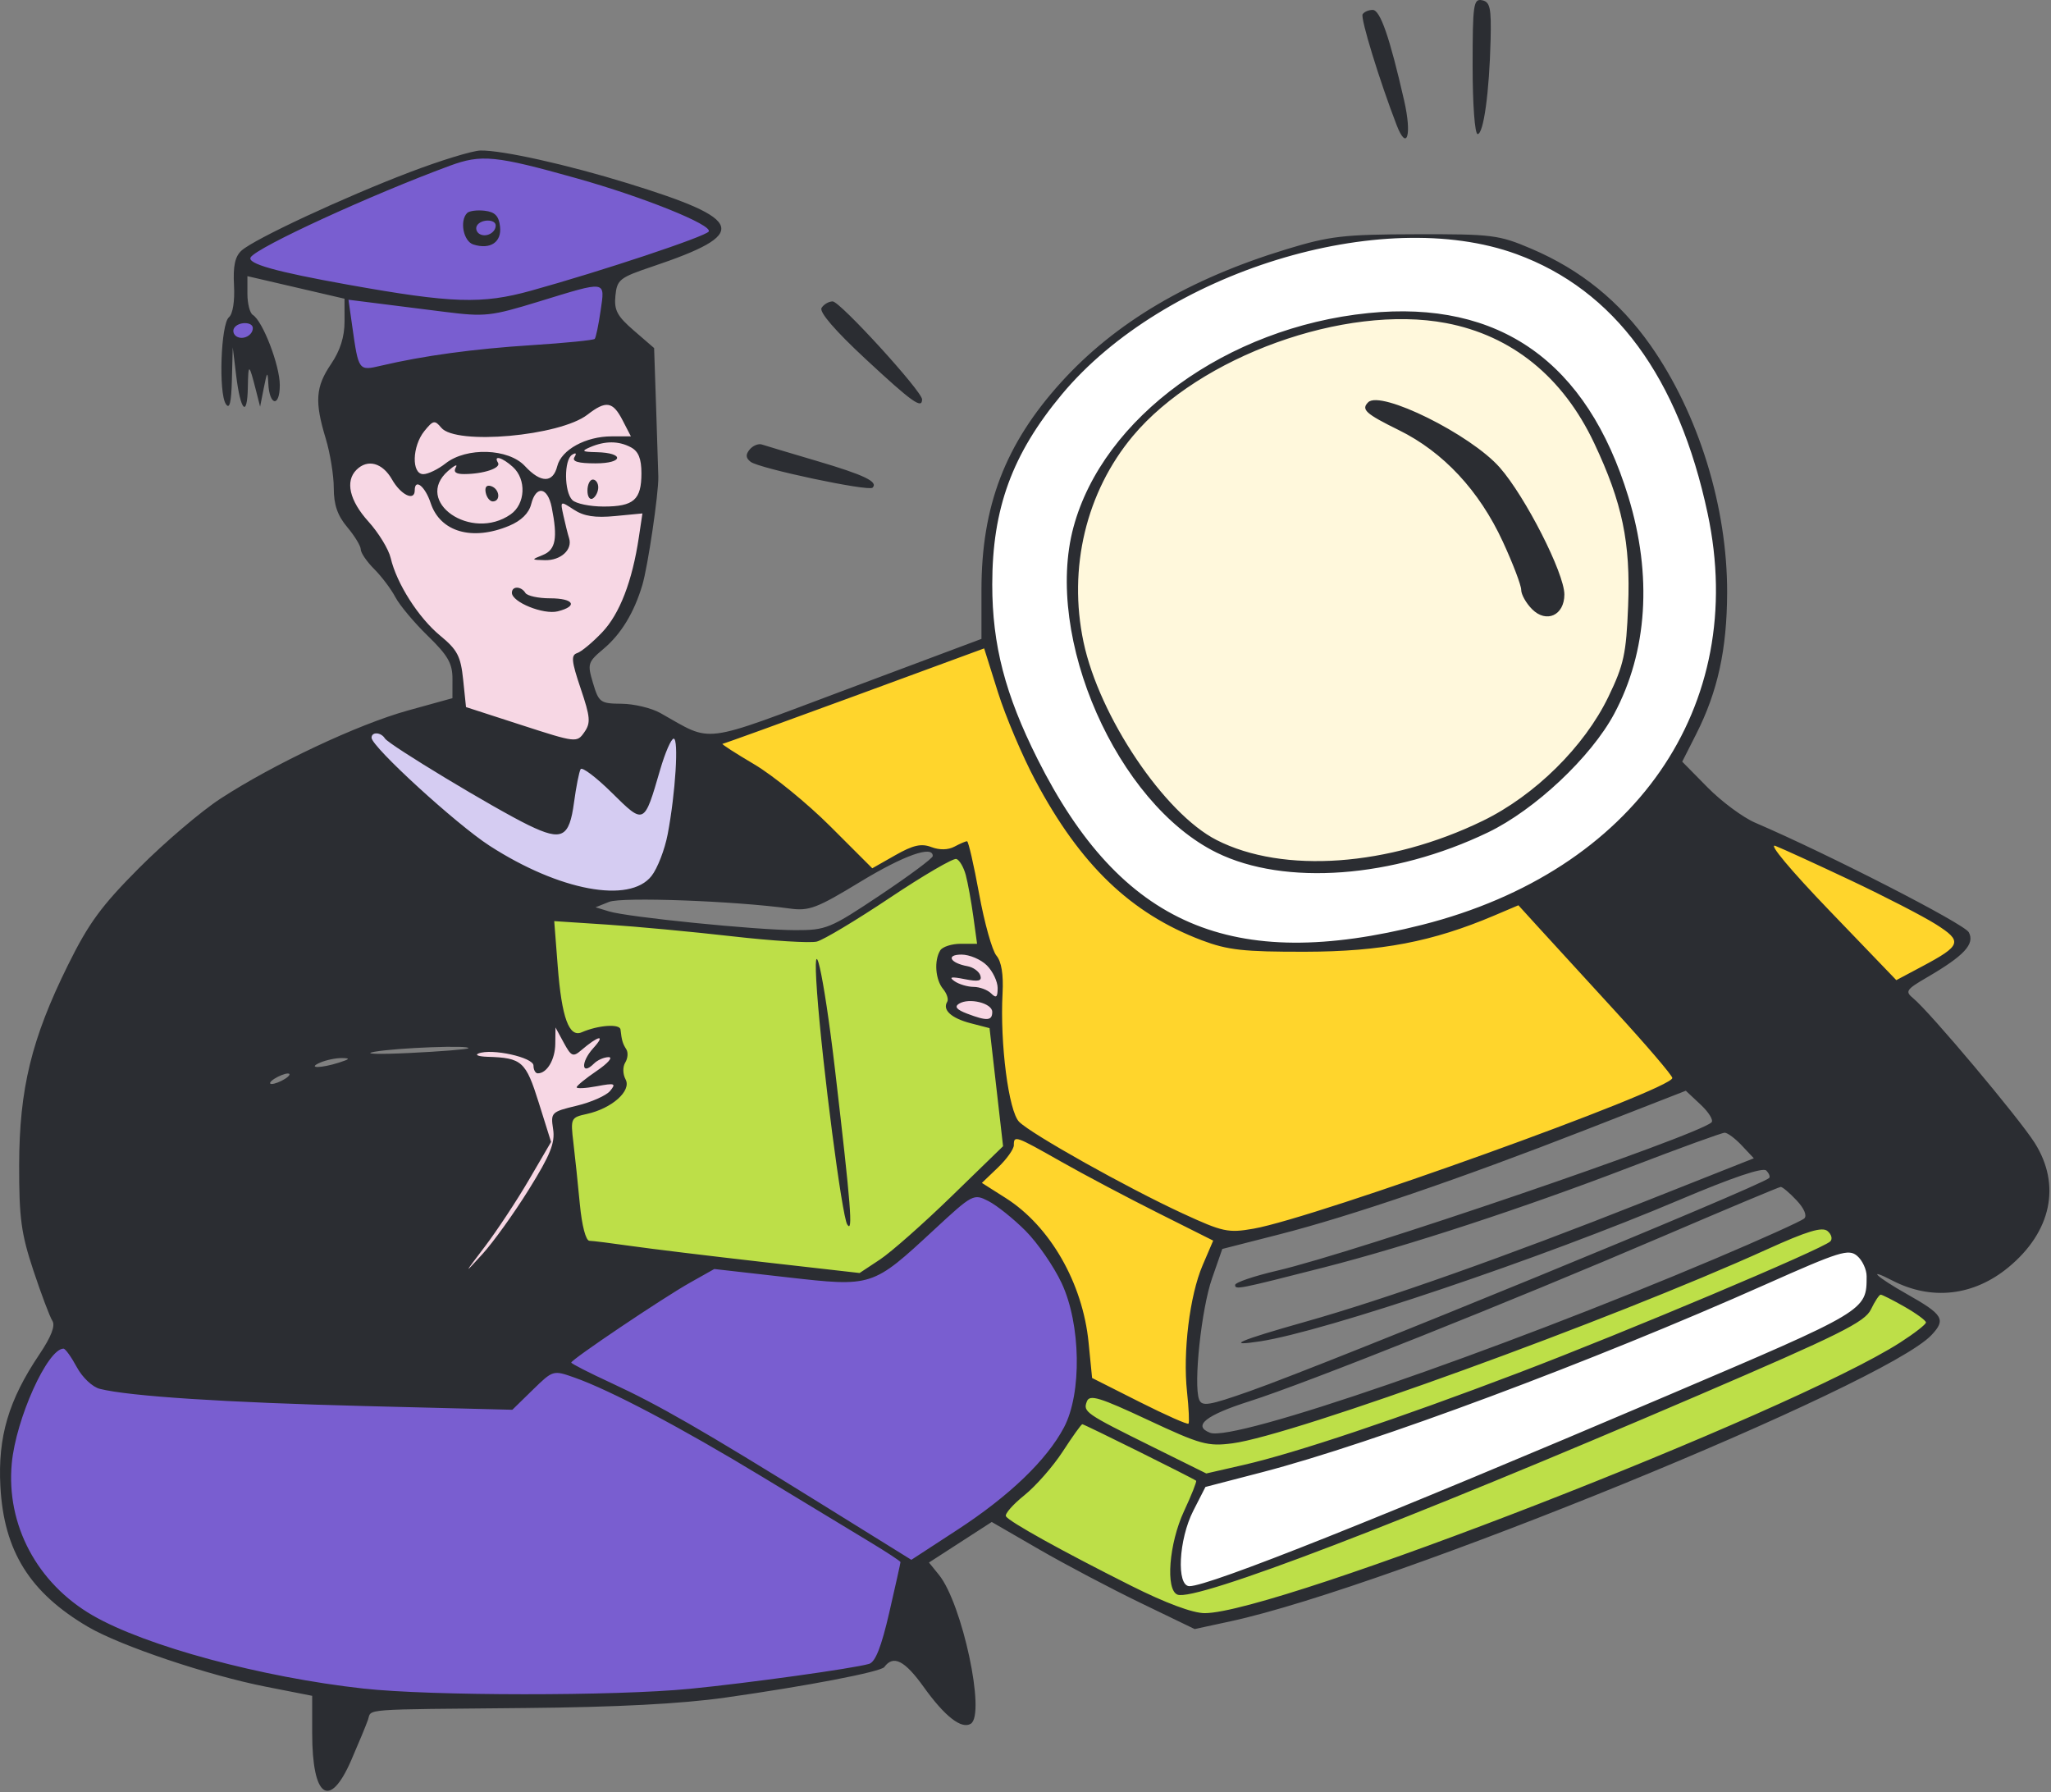 <?xml version="1.0" encoding="UTF-8"?> <svg xmlns="http://www.w3.org/2000/svg" width="380" height="332" viewBox="0 0 380 332" fill="none"><rect x="0" y="0" width="380" height="332" fill="#808080" stroke="none"/><path d="M103 188.5L99.999 169.5L134.5 172L151 173.5L160 168.5L174.5 158.5L178.5 157.5C179.666 162.5 182 172.6 182 173V176H179.5L176.5 175.5L175.5 177L175 181.5C175.5 182.5 176.5 184.6 176.5 185V187L178.5 188L184.5 189.5L186.5 206.5V213L178.5 221L166.5 232L162.5 236L158.5 237L140.5 235L134.5 234C130.666 233.667 122.9 233 122.5 233C122 233 109.5 232 109 231.5C108.5 231 107 230.5 107 230C107 229.6 105.666 222.5 105 219V206.5L110 205L114.5 202V199.5V196C114.333 194.833 114 192.4 114 192C114 191.6 112.666 191.5 112 191.5L106 193L103 188.5Z" fill="#BDDF48"></path><path d="M64.999 136.5L72.999 134L75.499 135.5C77.166 135.833 80.9 136.6 82.499 137C84.499 137.5 96.499 141.5 99.499 141.5C102.5 141.5 107 140.5 108.5 140.5C110 140.5 114 139.5 115 139C115.8 138.6 119.333 135.5 121 134L126.5 135C127.5 136.667 129.5 140.3 129.5 141.5C129.5 143 132 155 132 156.5C132 157.7 126 163 123 165.5L108.5 166.5C104.833 166.333 97.299 165.9 96.499 165.5C95.499 165 81.499 159.5 78.999 158.5C76.999 157.7 69.499 146.833 65.999 141.5L64.999 136.5Z" fill="#D5CCF2"></path><path d="M47.499 63.5L42.499 63L41.999 61.5L42.999 59.5L44.499 57L43.999 50L44.999 47.5L51.999 43.5L61.999 38.5L75.499 33L88.999 28.5L99.999 30L113.5 33.5L130 40.5L132.5 42.5C132.166 43 131.4 44 131 44C130.6 44 128.5 45 127.5 45.5L120.5 48L113.5 51C113.333 51.667 112.9 53.1 112.5 53.5C112 54 113 58 113 59V64C104.333 65 86.999 67.1 86.999 67.5C86.999 68 72.499 70 71.999 70C71.6 70 67.499 69.667 65.499 69.5L64.499 59V54.5L62.499 54L47.499 50.5H44.999L45.999 58.5L47.499 60.5V63.5Z" fill="#795ED0"></path><path d="M200 262.5V255.5L220.5 265.5L226 266.5L232.5 265L257 258L302 241L337.5 225L346 232.5L347 238L358.5 244L357 246.5L336.5 258L312.5 269L284 280.5L250 293L231.5 298.5L221.5 300L187.5 282.5L184.5 280.5L200 262.5Z" fill="#BDDF48"></path><path d="M221.5 277.5L223 274L238.5 270.5L267.5 260.5L309 244.5L340 231.5L342 230.5L347 232.5L347.5 238.5L345.5 243L337 247.5L319.5 255.5L286 269.5L248.5 284.5L225.5 293L219 294.5C218.666 294.167 218 293.4 218 293V287.5L219 282.5L221.5 277.5Z" fill="white"></path><path d="M350.5 185L324.5 157.5L327.5 154.5L338.5 159.5L360 171L363.5 174L362 177L353.5 181.5L350.5 185Z" fill="#FFD52C"></path><path d="M130.5 138L183 119L188.5 135L195 148.5L204 160.5L217 170.5L230.5 175L243.5 175.5L255.5 174.5L267.5 171.5L282 166.5L312.5 200L282 212.5L242.5 226L226 229.5L223.5 234.5L221.5 244.5C221.333 247.333 221 253.1 221 253.5V261L222 265.5L204 257.5L200.5 256V246L197.5 237L195 232.5C194.333 231.667 193 229.9 193 229.5C193 229 189 226 188.5 226C188.1 226 186 223.667 185 222.5L180.5 219.5L187 212.5L185 198V188L185.5 183L185 180L182.5 173.5L180 162.5L178 158.5L173.5 157.5L170 157L164 160L161 161.5L156 158.5L130.5 138Z" fill="#FFD52C"></path><path d="M195 73.5L200.5 68L205.5 63.5L217.5 55.5L231.5 49L239 47L247 45L254.5 44H268.5H273.5L282.5 46.5L291.5 51L299.5 58L306 65.5L311 75L316.5 90L318.5 104L319 117L315 130.5L310.5 141.5L294 159.5L275.5 169L255 174.5L242.5 175.5H233L225 173.5L219 171L213 168L207 163.5L200.5 156L195 148.5L192.5 144L188.5 135.5L185 126L183.5 117.5L183 106.5L183.5 98.5L186 88.5L189.5 81.5L195 73.5Z" fill="white"></path><path d="M200.5 96L204.5 87L205.5 85L211 78.5L217.5 72.5L228.5 66L243 61L252 59L261.5 58.5L271.5 60L282.5 64.5L292.5 74.5L300.5 90L303 105L302.5 119L299 129.5L292 140.5L284.5 147.5L275 153L262.5 157.5L253 160L242 160.5L228.5 158L220 153.5L213 146L205.5 135L201.5 125.5L199 111V105L200.5 96Z" fill="#FFF8DC"></path><path d="M8.5 250.5L12.499 245.5L92.999 257.5L129 233.5L159 237L161.5 235.5L180 220L183.5 221.5L193.5 230L198.5 238L200.5 248.5V257.5L198.5 265L189.5 276L176.5 285L170.5 290H168L166.5 294L164 306.5L163 308.5L155.5 310L127 314.5L99.499 315L67.499 314.5L43.999 310L21.5 302.5L12.999 298L6 291.5L2.5 282L1 275.5V270L2.5 263.5L5.5 256.5L8.5 250.5Z" fill="#795ED0"></path><path d="M175 180.5V176.5L177.5 176H180L183 177L185 180.5L185.5 183L185 186.5L184.5 190L180 189L176.5 187V186V183.5L175 180.5Z" fill="#F7D7E4"></path><path d="M86.999 196.999L88.499 193.499C88.999 193.333 90.2 193 90.999 193C91.999 193 95.499 192.5 95.999 192.5C96.499 192.5 100.5 191 100.5 190.5C100.5 190.1 101.5 189 102 188.5C103 189.333 105 191.2 105 192C105 193 107.5 191.999 108.5 191.999C109.5 191.999 112 190.999 112 191.499C112 191.999 115 194.999 115 195.499C115 195.899 114.666 198.999 114.5 200.499L114 202.999L108.5 204.999L104.5 207.499V211.499L88.999 237.499L82.499 236.999L99.499 210.499L86.999 196.999Z" fill="#F7D7E4"></path><path d="M62.999 91.5V83.5C65.666 84 71.1 85.1 71.499 85.5C71.999 86 75.499 82 75.999 80.5C76.4 79.3 76.499 76.667 76.499 75.5C80.666 76 89.499 76.9 91.499 76.5C93.999 76 99.499 75 105.5 73C111.5 71 115.5 73 115.5 74C115.5 74.8 118.833 77.667 120.5 79V91.5L118 106.5L115.5 114L111 119.5L108 122V125L109 128.5L111.5 131.5V137C111.5 137.5 103 138.5 102.5 138.5H93.999C90.833 136.167 84.499 131.4 84.499 131C84.499 130.5 84.999 127 84.999 126C84.999 125.2 84.333 123.667 83.999 123L82.499 120L78.499 116L74.999 112L71.499 105.5L68.999 101L66.499 96.5L62.999 91.5Z" fill="#F7D7E4"></path><path fill-rule="evenodd" clip-rule="evenodd" d="M272.84 12.264C272.84 19.329 273.247 24.837 273.768 24.837C274.869 24.837 275.938 17.073 276.172 7.369C276.315 1.454 276.075 0.347 274.59 0.046C272.997 -0.278 272.84 0.82 272.84 12.264ZM252.461 2.641C252.027 3.344 255.572 14.899 258.753 23.147C260.678 28.14 261.624 25.065 260.149 18.608C257.47 6.88 255.72 1.837 254.328 1.837C253.575 1.837 252.734 2.199 252.461 2.641ZM75.964 31.879C63.761 36.525 47.117 44.276 44.752 46.416C43.545 47.508 43.163 49.271 43.355 52.847C43.514 55.795 43.135 58.177 42.409 58.78C40.923 60.012 40.471 72.728 41.838 74.837C42.532 75.909 42.853 74.625 42.965 70.337L43.122 64.337L43.752 69.526C44.562 76.18 45.816 77.47 45.919 71.754C45.999 67.197 46.134 67.248 47.428 72.337L48.191 75.337L48.883 71.837C49.483 68.81 49.594 68.7 49.708 71.028C49.913 75.218 51.84 75.501 51.84 71.341C51.84 67.684 48.685 59.478 46.843 58.339C46.291 57.998 45.84 56.242 45.84 54.438V51.157L54.836 53.247L63.831 55.337L63.836 59.543C63.839 62.385 63.029 64.943 61.34 67.432C58.464 71.67 58.269 74.385 60.351 81.246C61.17 83.946 61.84 88.074 61.84 90.419C61.84 93.509 62.529 95.502 64.34 97.655C65.715 99.289 66.84 101.144 66.84 101.777C66.84 102.41 67.963 104.051 69.335 105.423C70.708 106.796 72.472 109.138 73.255 110.628C74.039 112.118 76.741 115.343 79.26 117.795C83.005 121.441 83.839 122.899 83.832 125.795L83.825 129.337L75.582 131.617C66.364 134.167 50.679 141.544 40.84 147.957C37.264 150.287 30.497 156.051 25.799 160.765C18.77 167.819 16.427 171.019 12.564 178.837C5.834 192.453 3.574 201.729 3.549 215.837C3.531 225.637 3.92 228.519 6.18 235.337C7.639 239.737 9.225 243.942 9.704 244.683C10.288 245.583 9.488 247.645 7.285 250.918C1.589 259.384 -0.416 266.168 0.07 275.337C0.707 287.338 5.524 295.051 16.34 301.391C22.331 304.901 38.578 310.365 49.278 312.467L57.84 314.15V321.059C57.84 333.05 61.062 335.29 65.072 326.087C66.45 322.924 67.847 319.549 68.177 318.587C68.889 316.509 66.403 316.695 97.34 316.41C114.296 316.255 126.201 315.635 134.34 314.486C149.438 312.353 163.188 309.713 163.84 308.821C165.513 306.532 167.614 307.593 171.127 312.498C175.044 317.968 178.14 320.388 179.861 319.324C182.667 317.59 178.28 297.072 173.964 291.741L172.115 289.459L177.928 285.702L183.741 281.945L192.54 287.032C197.38 289.829 205.84 294.293 211.34 296.951L221.34 301.783L228.007 300.343C257.57 293.956 349.198 256.536 357.866 247.31C360.579 244.421 360.04 243.531 353.257 239.704C347.678 236.554 345.666 234.662 350.625 237.226C357.869 240.972 365.688 240.076 372.119 234.765C380.08 228.189 381.91 219.493 376.971 211.704C374.036 207.077 357.554 187.462 354.477 184.936C352.921 183.658 353.146 183.317 357.056 181.041C363.921 177.044 365.93 174.874 364.771 172.707C363.931 171.138 338.855 158.276 325.203 152.412C322.928 151.435 318.953 148.49 316.37 145.867L311.673 141.099L314.265 135.985C318.243 128.134 319.959 120.307 319.996 109.837C320.052 93.939 314.701 76.649 305.806 63.982C300.08 55.828 292.875 49.986 283.734 46.085C277.702 43.51 276.491 43.358 262.34 43.394C248.904 43.427 246.402 43.717 238.34 46.174C220.272 51.68 206.613 59.748 196.566 70.851C186.229 82.273 181.84 93.735 181.84 109.307V118.356L156.976 127.667C129.33 138.019 132.267 137.644 122.34 132.085C120.69 131.161 117.465 130.39 115.173 130.371C111.23 130.339 110.946 130.135 109.876 126.562C108.799 122.967 108.891 122.665 111.828 120.193C115.067 117.468 117.473 113.513 119.005 108.395C120.028 104.979 122.031 91.432 121.971 88.337C121.949 87.237 121.765 81.419 121.561 75.408L121.191 64.479L117.446 61.242C114.339 58.556 113.755 57.457 114.02 54.79C114.318 51.801 114.796 51.422 120.84 49.387C138.948 43.291 138.194 40.71 116.338 33.963C105.105 30.496 93.055 27.814 89.025 27.884C87.548 27.909 81.671 29.707 75.964 31.879ZM106.782 33.013C119.17 36.484 132.059 41.674 131.308 42.889C130.737 43.813 111.524 50.209 98.359 53.859C89.29 56.373 83.746 56.19 64.476 52.739C51.044 50.333 45.722 48.835 46.447 47.664C47.599 45.798 68.704 36.097 83.34 30.705C89.185 28.551 91.77 28.805 106.782 33.013ZM86.553 39.458C85.112 40.899 85.86 44.709 87.699 45.292C90.848 46.292 92.98 44.854 92.644 41.959C92.417 39.997 91.701 39.263 89.803 39.041C88.406 38.878 86.944 39.066 86.553 39.458ZM91.84 41.778C91.84 43.128 90.017 44.064 88.824 43.327C88.265 42.981 88.066 42.28 88.383 41.768C89.133 40.553 91.84 40.561 91.84 41.778ZM280.985 47.083C299.112 53.711 311.009 69.865 316.39 95.152C323.996 130.901 302.874 161.334 263.528 171.314C228.242 180.266 207.71 171.432 192.246 140.647C186.228 128.667 183.84 119.476 183.84 108.289C183.84 94.193 187.522 84.13 196.725 73.071C215.606 50.383 255.968 37.934 280.985 47.083ZM111.273 57.587C110.894 60.199 110.406 62.535 110.188 62.777C109.971 63.02 104.741 63.541 98.566 63.936C87.764 64.627 78.487 65.89 70.622 67.738C66.426 68.724 66.435 68.737 65.26 60.431L64.566 55.526L69.453 56.141C72.141 56.48 77.94 57.21 82.34 57.765C89.858 58.712 90.913 58.597 99.84 55.861C112.55 51.967 112.099 51.898 111.273 57.587ZM152.215 57.039C151.743 57.803 154.727 61.264 160.406 66.538C168.995 74.515 170.84 75.832 170.84 73.987C170.84 72.489 155.642 55.837 154.275 55.837C153.551 55.837 152.624 56.378 152.215 57.039ZM253.519 57.998C227.338 60.637 204.365 77.318 198.886 97.667C193.388 118.083 206.924 148.846 225.41 157.946C238.03 164.159 258.093 162.665 275.688 154.202C284.374 150.024 294.775 140.253 299.069 132.238C305.232 120.733 306.155 106.617 301.697 92.045C294.038 67.01 277.819 55.548 253.519 57.998ZM267.919 59.852C280.116 62.165 289.573 69.828 295.364 82.09C300.583 93.141 302.12 100.522 301.652 112.277C301.299 121.12 300.857 123.152 297.998 129.078C293.541 138.318 284.376 147.364 274.716 152.06C257.353 160.5 237.75 161.913 225.402 155.614C215.716 150.672 203.664 132.739 200.748 118.928C197.854 105.223 201.24 91.108 209.904 80.76C222.246 66.02 249.206 56.303 267.919 59.852ZM46.84 60.778C46.84 62.128 45.017 63.064 43.824 62.327C43.264 61.981 43.066 61.28 43.383 60.768C44.133 59.553 46.84 59.561 46.84 60.778ZM253.488 74.522C252.146 75.864 253.009 76.646 259.195 79.691C267.401 83.731 274.067 90.881 278.429 100.324C280.305 104.384 281.84 108.41 281.84 109.271C281.84 110.133 282.75 111.747 283.863 112.86C286.513 115.51 289.84 113.987 289.84 110.125C289.84 106.194 282.61 91.993 277.863 86.6C272.476 80.481 255.795 72.215 253.488 74.522ZM115.34 77.837L116.891 80.837H113.316C108.527 80.837 104.01 83.312 103.246 86.355C102.451 89.523 100.199 89.516 97.252 86.337C94.218 83.062 86.431 82.797 82.567 85.837C81.168 86.937 79.308 87.837 78.432 87.837C76.215 87.837 76.345 82.67 78.632 79.845C80.255 77.841 80.55 77.783 81.755 79.234C84.469 82.505 103.718 80.788 108.84 76.819C112.281 74.152 113.536 74.349 115.34 77.837ZM116.906 82.872C118.292 83.614 118.84 84.973 118.84 87.672C118.84 92.59 117.424 93.837 111.84 93.837C109.31 93.837 106.7 93.297 106.04 92.637C104.509 91.106 104.476 85.18 105.995 84.242C106.71 83.799 106.878 83.967 106.435 84.682C105.935 85.492 107.104 85.837 110.34 85.837C115.545 85.837 115.726 83.881 110.531 83.767C107.841 83.707 107.654 83.561 109.34 82.837C112.117 81.644 114.632 81.655 116.906 82.872ZM138.901 83.264C138.111 84.216 138.159 84.839 139.078 85.554C140.653 86.78 160.931 91.079 161.667 90.343C162.761 89.249 160.125 87.986 151.34 85.393C146.39 83.932 141.81 82.561 141.163 82.346C140.516 82.132 139.498 82.544 138.901 83.264ZM95.011 86.492C97.566 88.804 97.362 93.358 94.617 95.28C87.323 100.39 76.538 92.92 83.012 87.242C84.206 86.194 84.855 85.9 84.453 86.587C83.955 87.438 84.459 87.833 86.031 87.823C89.612 87.802 92.876 86.704 92.27 85.723C91.359 84.25 93.062 84.728 95.011 86.492ZM72.637 88.831C74.27 91.701 76.84 92.927 76.84 90.837C76.84 88.547 78.766 90.081 79.791 93.19C81.559 98.548 87.487 100.265 94.337 97.403C96.569 96.47 97.994 95.072 98.413 93.403C99.301 89.865 101.459 90.183 102.215 93.962C103.359 99.684 102.961 101.853 100.59 102.806C98.391 103.69 98.4 103.712 100.968 103.774C103.887 103.844 106.107 101.829 105.441 99.714C105.202 98.957 104.731 97.08 104.394 95.544C103.781 92.756 103.784 92.754 106.327 94.42C108.183 95.636 110.248 95.956 113.949 95.601L119.026 95.113L118.364 99.525C117.14 107.689 114.809 113.728 111.564 117.141C109.791 119.006 107.706 120.737 106.932 120.987C105.764 121.365 105.876 122.487 107.587 127.553C109.381 132.866 109.469 133.922 108.258 135.65C106.884 137.612 106.735 137.595 96.603 134.313L86.34 130.988L85.812 125.907C85.36 121.562 84.745 120.383 81.561 117.758C77.531 114.436 73.487 108.099 72.387 103.379C72.008 101.753 70.155 98.714 68.269 96.627C64.751 92.732 63.92 89.157 66.04 87.037C68.107 84.97 70.865 85.72 72.637 88.831ZM108.84 90.896C108.84 92.028 109.29 92.677 109.84 92.337C110.39 91.997 110.84 91.071 110.84 90.278C110.84 89.485 110.39 88.837 109.84 88.837C109.29 88.837 108.84 89.764 108.84 90.896ZM89.994 91.275C90.185 92.192 90.79 92.919 91.34 92.89C92.824 92.811 92.552 90.574 90.994 90.055C90.153 89.775 89.779 90.232 89.994 91.275ZM94.84 109.811C94.84 111.542 100.693 113.912 103.331 113.25C107.174 112.285 106.314 110.837 101.899 110.837C99.731 110.837 97.68 110.387 97.34 109.837C96.548 108.556 94.84 108.538 94.84 109.811ZM191.845 144.616C200.172 160.245 209.519 169.214 222.661 174.187C227.467 176.006 230.416 176.332 241.84 176.31C255.859 176.284 265.428 174.451 276.832 169.608L281.323 167.701L284.832 171.559C286.761 173.68 293.177 180.688 299.09 187.131C305.003 193.575 309.84 199.229 309.84 199.696C309.84 201.825 243.792 225.59 232.252 227.613C227.541 228.439 226.565 228.229 219.092 224.778C208.832 220.04 191.122 210.119 188.826 207.823C186.878 205.875 185.253 193.304 185.749 184.022C185.936 180.521 185.548 178.133 184.609 177.022C183.826 176.095 182.385 170.95 181.407 165.587C180.429 160.224 179.421 155.837 179.168 155.837C178.915 155.837 177.868 156.287 176.84 156.837C175.666 157.466 174.074 157.496 172.559 156.92C170.691 156.21 169.183 156.55 165.879 158.427L161.611 160.851L153.849 153.094C149.579 148.828 143.228 143.65 139.736 141.587C136.243 139.525 133.6 137.819 133.863 137.797C134.125 137.775 145.14 133.788 158.34 128.937L182.34 120.116L184.898 128.248C186.305 132.721 189.431 140.086 191.845 144.616ZM71.312 136.792C72.051 137.987 91.731 149.863 97.984 152.887C104.121 155.855 105.472 155.172 106.351 148.658C106.746 145.732 107.296 142.955 107.574 142.489C107.852 142.023 110.456 143.989 113.361 146.858C119.389 152.811 119.333 152.838 122.311 142.587C123.23 139.425 124.357 136.837 124.816 136.837C125.781 136.837 125.148 146.949 123.709 154.526C123.167 157.38 121.817 160.868 120.709 162.276C116.638 167.452 103.63 165.021 90.694 156.668C84.522 152.682 68.84 138.328 68.84 136.664C68.84 135.529 70.588 135.62 71.312 136.792ZM342.84 163.063C349.165 166.048 356.286 169.72 358.664 171.222C363.67 174.387 363.422 175.145 356.107 179.036L351.34 181.572L338.935 168.67C331.736 161.183 327.539 156.16 328.935 156.702C330.258 157.216 336.515 160.078 342.84 163.063ZM172.816 158.587C172.803 158.999 168.416 162.258 163.066 165.829C153.786 172.023 153.065 172.32 147.34 172.311C140.103 172.299 116.335 169.907 112.84 168.839L110.34 168.075L112.851 167.072C115.216 166.126 136.11 166.898 146.34 168.308C149.894 168.798 151.344 168.249 159.34 163.386C167.427 158.467 172.881 156.525 172.816 158.587ZM178.934 162.096C179.32 163.541 179.95 166.999 180.332 169.78L181.028 174.837H177.993C176.324 174.837 174.616 175.39 174.199 176.065C173.035 177.949 173.296 181.476 174.726 183.2C175.433 184.052 175.778 185.128 175.492 185.591C174.568 187.087 176.26 188.629 179.842 189.557L183.34 190.464L184.592 201.4L185.844 212.337L176.329 221.581C171.096 226.666 165.114 231.951 163.037 233.326L159.259 235.825L141.3 233.784C131.422 232.662 120.415 231.323 116.84 230.81C113.265 230.297 109.83 229.868 109.206 229.857C108.54 229.845 107.809 227.054 107.433 223.087C107.081 219.374 106.542 214.243 106.236 211.684C105.693 207.15 105.756 207.014 108.713 206.365C113.372 205.342 117.039 202.078 115.907 199.963C115.377 198.972 115.35 197.63 115.844 196.831C116.319 196.062 116.407 194.961 116.039 194.385C115.363 193.325 115.191 192.74 114.965 190.724C114.84 189.614 110.864 189.894 107.778 191.231C105.425 192.249 104.07 188.518 103.332 178.988L102.685 170.639L112.513 171.284C117.918 171.639 128.364 172.617 135.726 173.458C143.088 174.298 150.115 174.734 151.341 174.426C152.567 174.118 158.652 170.471 164.864 166.321C171.075 162.171 176.624 158.932 177.194 159.122C177.764 159.312 178.547 160.65 178.934 162.096ZM151.381 183.837C152.357 197.298 155.998 225.301 156.972 226.837C158.067 228.565 157.674 223.569 154.729 198.337C152.594 180.038 150.425 170.643 151.381 183.837ZM182.84 178.837C183.94 179.937 184.84 181.827 184.84 183.037C184.84 184.748 184.573 184.97 183.64 184.037C182.98 183.377 181.518 182.83 180.39 182.822C179.262 182.813 177.665 182.336 176.84 181.761C175.731 180.988 176.219 180.889 178.708 181.382C181.301 181.895 181.973 181.736 181.626 180.692C181.377 179.947 180.312 179.181 179.257 178.99C176.01 178.402 175.198 176.837 178.14 176.837C179.625 176.837 181.74 177.737 182.84 178.837ZM183.84 187.454C183.84 189.113 182.875 189.181 179.189 187.78C177.227 187.034 176.785 186.489 177.689 185.931C179.555 184.777 183.84 185.838 183.84 187.454ZM107.667 194.575C110.909 191.797 112.311 191.546 109.919 194.172C107.565 196.756 107.692 199.385 110.057 197.02C110.708 196.369 111.929 195.837 112.772 195.837C113.615 195.837 112.625 196.978 110.572 198.373C108.519 199.768 106.84 201.138 106.84 201.418C106.84 201.698 108.528 201.612 110.59 201.225C113.922 200.602 114.195 200.698 113.04 202.092C112.326 202.955 109.547 204.187 106.867 204.831C102.138 205.965 102.007 206.095 102.479 209.168C102.869 211.71 101.982 213.919 97.992 220.337C95.256 224.737 91.376 230.137 89.37 232.337C85.864 236.181 85.881 236.127 89.813 230.957C92.063 227.998 95.748 222.419 98.002 218.56L102.1 211.543L99.818 204.267C97.414 196.602 96.707 195.968 90.34 195.772C88.69 195.721 87.931 195.443 88.653 195.154C91.103 194.173 98.84 195.878 98.84 197.398C98.84 198.19 99.2 198.837 99.64 198.837C101.337 198.837 102.842 196.307 102.88 193.387L102.92 190.337L104.457 193.173C105.826 195.698 106.176 195.851 107.667 194.575ZM86.757 194.198C86.527 194.397 81.615 194.788 75.84 195.067C70.065 195.346 67.14 195.247 69.34 194.847C73.512 194.09 87.483 193.569 86.757 194.198ZM62.84 196.837C59.421 197.932 56.791 197.932 59.34 196.837C60.44 196.364 62.24 195.991 63.34 196.007C64.948 196.031 64.85 196.193 62.84 196.837ZM52.84 199.837C52.014 200.37 50.889 200.806 50.34 200.806C49.79 200.806 50.014 200.37 50.84 199.837C51.665 199.304 52.79 198.868 53.34 198.868C53.889 198.868 53.665 199.304 52.84 199.837ZM317.097 207.921C314.37 210.434 251.163 232.008 236.59 235.399C232.328 236.391 228.84 237.579 228.84 238.039C228.84 238.957 229.375 238.851 245.34 234.776C260.641 230.871 282.341 223.762 301.969 216.224C311.114 212.711 319.024 209.837 319.544 209.837C320.065 209.837 321.492 210.902 322.716 212.205L324.94 214.572L304.64 222.615C279.157 232.712 256.682 240.672 241.84 244.859C229.52 248.334 226.832 249.499 233.477 248.482C245.5 246.643 285.708 233.074 311.307 222.218C320.939 218.133 326.618 216.215 327.24 216.837C327.772 217.369 328.012 217.994 327.773 218.227C326.248 219.717 246.452 252.462 231.553 257.711C223.936 260.395 222.686 260.599 222.165 259.243C221.099 256.462 222.587 242.494 224.551 236.853L226.461 231.369L236.9 228.704C250.26 225.294 270.427 218.413 293.837 209.279L312.34 202.059L315.097 204.642C316.613 206.062 317.513 207.538 317.097 207.921ZM196.625 215.208C200.868 217.613 208.938 221.885 214.558 224.701L224.775 229.823L222.817 234.39C220.422 239.979 219.13 250.453 219.927 257.837C220.253 260.862 220.377 263.514 220.203 263.73C220.029 263.947 215.939 262.132 211.113 259.698L202.34 255.273L201.683 248.659C200.591 237.675 194.541 227.14 186.338 221.938L181.919 219.135L184.88 216.299C186.508 214.739 187.84 212.872 187.84 212.15C187.84 210.282 188.073 210.363 196.625 215.208ZM332.852 222.35C334.28 223.87 334.843 225.205 334.277 225.726C333.762 226.2 326.365 229.541 317.84 233.149C276.82 250.51 228.628 267.121 224.206 265.424C220.902 264.156 223.389 262.165 231.497 259.587C242.006 256.245 279.776 241.172 308.34 228.923C319.89 223.97 329.599 219.899 329.916 219.877C330.232 219.855 331.554 220.968 332.852 222.35ZM189.995 227.992C192.222 230.219 195.236 234.583 196.692 237.689C200.261 245.301 200.468 258.125 197.124 264.438C193.92 270.487 187.02 277.113 177.387 283.391L168.85 288.956L152.095 278.556C130.043 264.869 122.011 260.248 113.168 256.162C109.138 254.3 105.84 252.614 105.84 252.416C105.84 251.858 122.791 240.454 127.84 237.615L132.34 235.084L145.744 236.605C161.655 238.41 161.605 238.426 173.065 227.809C180.223 221.178 180.385 221.093 183.143 222.507C184.685 223.297 187.768 225.765 189.995 227.992ZM339.109 229.968C337.701 231.376 301.194 246.764 281.34 254.318C258.917 262.849 240.033 269.175 230.418 271.376L223.496 272.96L213.418 267.967C201.018 261.823 200.628 261.552 201.376 259.605C201.881 258.287 203.706 258.841 212.656 263.031C222.432 267.607 223.755 267.974 228.337 267.378C239.593 265.912 298.529 244.53 327.39 231.439C334.845 228.058 337.603 227.225 338.601 228.054C339.329 228.658 339.557 229.52 339.109 229.968ZM345.84 236.427C345.84 242.816 345.93 242.762 308.661 258.638C255.617 281.235 224.01 293.837 220.379 293.837C217.929 293.837 218.369 285.182 221.09 279.859L223.34 275.457L233.84 272.729C254.444 267.376 294.981 252.257 327.172 237.919C340.886 231.81 342.508 231.306 344.09 232.655C345.052 233.475 345.84 235.173 345.84 236.427ZM352.884 242.087C355.051 243.325 356.828 244.628 356.832 244.983C356.837 245.338 354.684 247.012 352.049 248.703C331.771 261.715 236.371 298.837 223.208 298.837C220.976 298.837 215.977 296.974 209.516 293.734C196.896 287.406 187.011 281.922 186.379 280.899C186.115 280.473 187.648 278.719 189.784 277.002C191.921 275.285 195.133 271.62 196.923 268.859C198.713 266.097 200.334 263.837 200.527 263.837C200.893 263.837 221.141 273.891 221.611 274.307C221.761 274.438 220.752 276.974 219.371 279.942C216.578 285.942 215.907 294.542 218.164 295.408C221.512 296.693 259.786 282.047 314.603 258.505C340.854 247.231 345.517 244.912 346.637 242.574C347.359 241.069 348.173 239.837 348.446 239.837C348.72 239.837 350.717 240.849 352.884 242.087ZM14.227 253.257C15.264 255.183 17.13 256.944 18.497 257.287C23.976 258.662 41.879 259.823 67.633 260.472L94.925 261.16L98.696 257.477C102.458 253.805 102.479 253.798 106.433 255.193C113.099 257.545 126.185 264.457 141.117 273.512C148.94 278.255 157.928 283.697 161.09 285.604C164.253 287.511 166.84 289.209 166.84 289.378C166.84 289.548 165.904 293.751 164.76 298.719C163.293 305.089 162.188 307.896 161.01 308.237C158.066 309.09 138.677 311.786 127.84 312.849C113.935 314.213 79.867 314.189 67.34 312.807C48.416 310.718 27.014 304.94 17.189 299.266C6.886 293.316 1.117 282.484 2.181 271.088C2.953 262.818 8.809 249.837 11.768 249.837C12.107 249.837 13.214 251.376 14.227 253.257ZM172.099 292.587C174.214 294.945 177.552 305.141 178.412 311.866L179.111 317.337L176.519 314.954C175.094 313.643 172.7 310.799 171.2 308.635C169.287 305.875 167.93 304.842 166.656 305.175C164.521 305.733 164.533 305.921 166.267 298.668C168.27 290.289 169.184 289.336 172.099 292.587ZM66.097 315.427C66.644 315.975 65.789 318.871 62.883 326.303C61.242 330.505 59.874 327.924 59.855 320.587C59.84 314.936 59.889 314.837 62.673 314.837C64.232 314.837 65.772 315.103 66.097 315.427Z" fill="#2B2D32"></path><path d="M163.5 306L167.5 290H171L175 295C176.166 299.167 178.6 307.6 179 308C179.4 308.4 180.166 313.5 180.5 316L179.5 318.5L176 316.5C174.666 314.833 171.9 311.4 171.5 311C171.1 310.6 169.666 308.167 169 307L166 306.5L163.5 306Z" fill="#2B2D32"></path><path d="M58.999 327V312.5L68.499 314.5L62.499 329L60.499 330L58.999 327Z" fill="#2B2D32"></path></svg> 